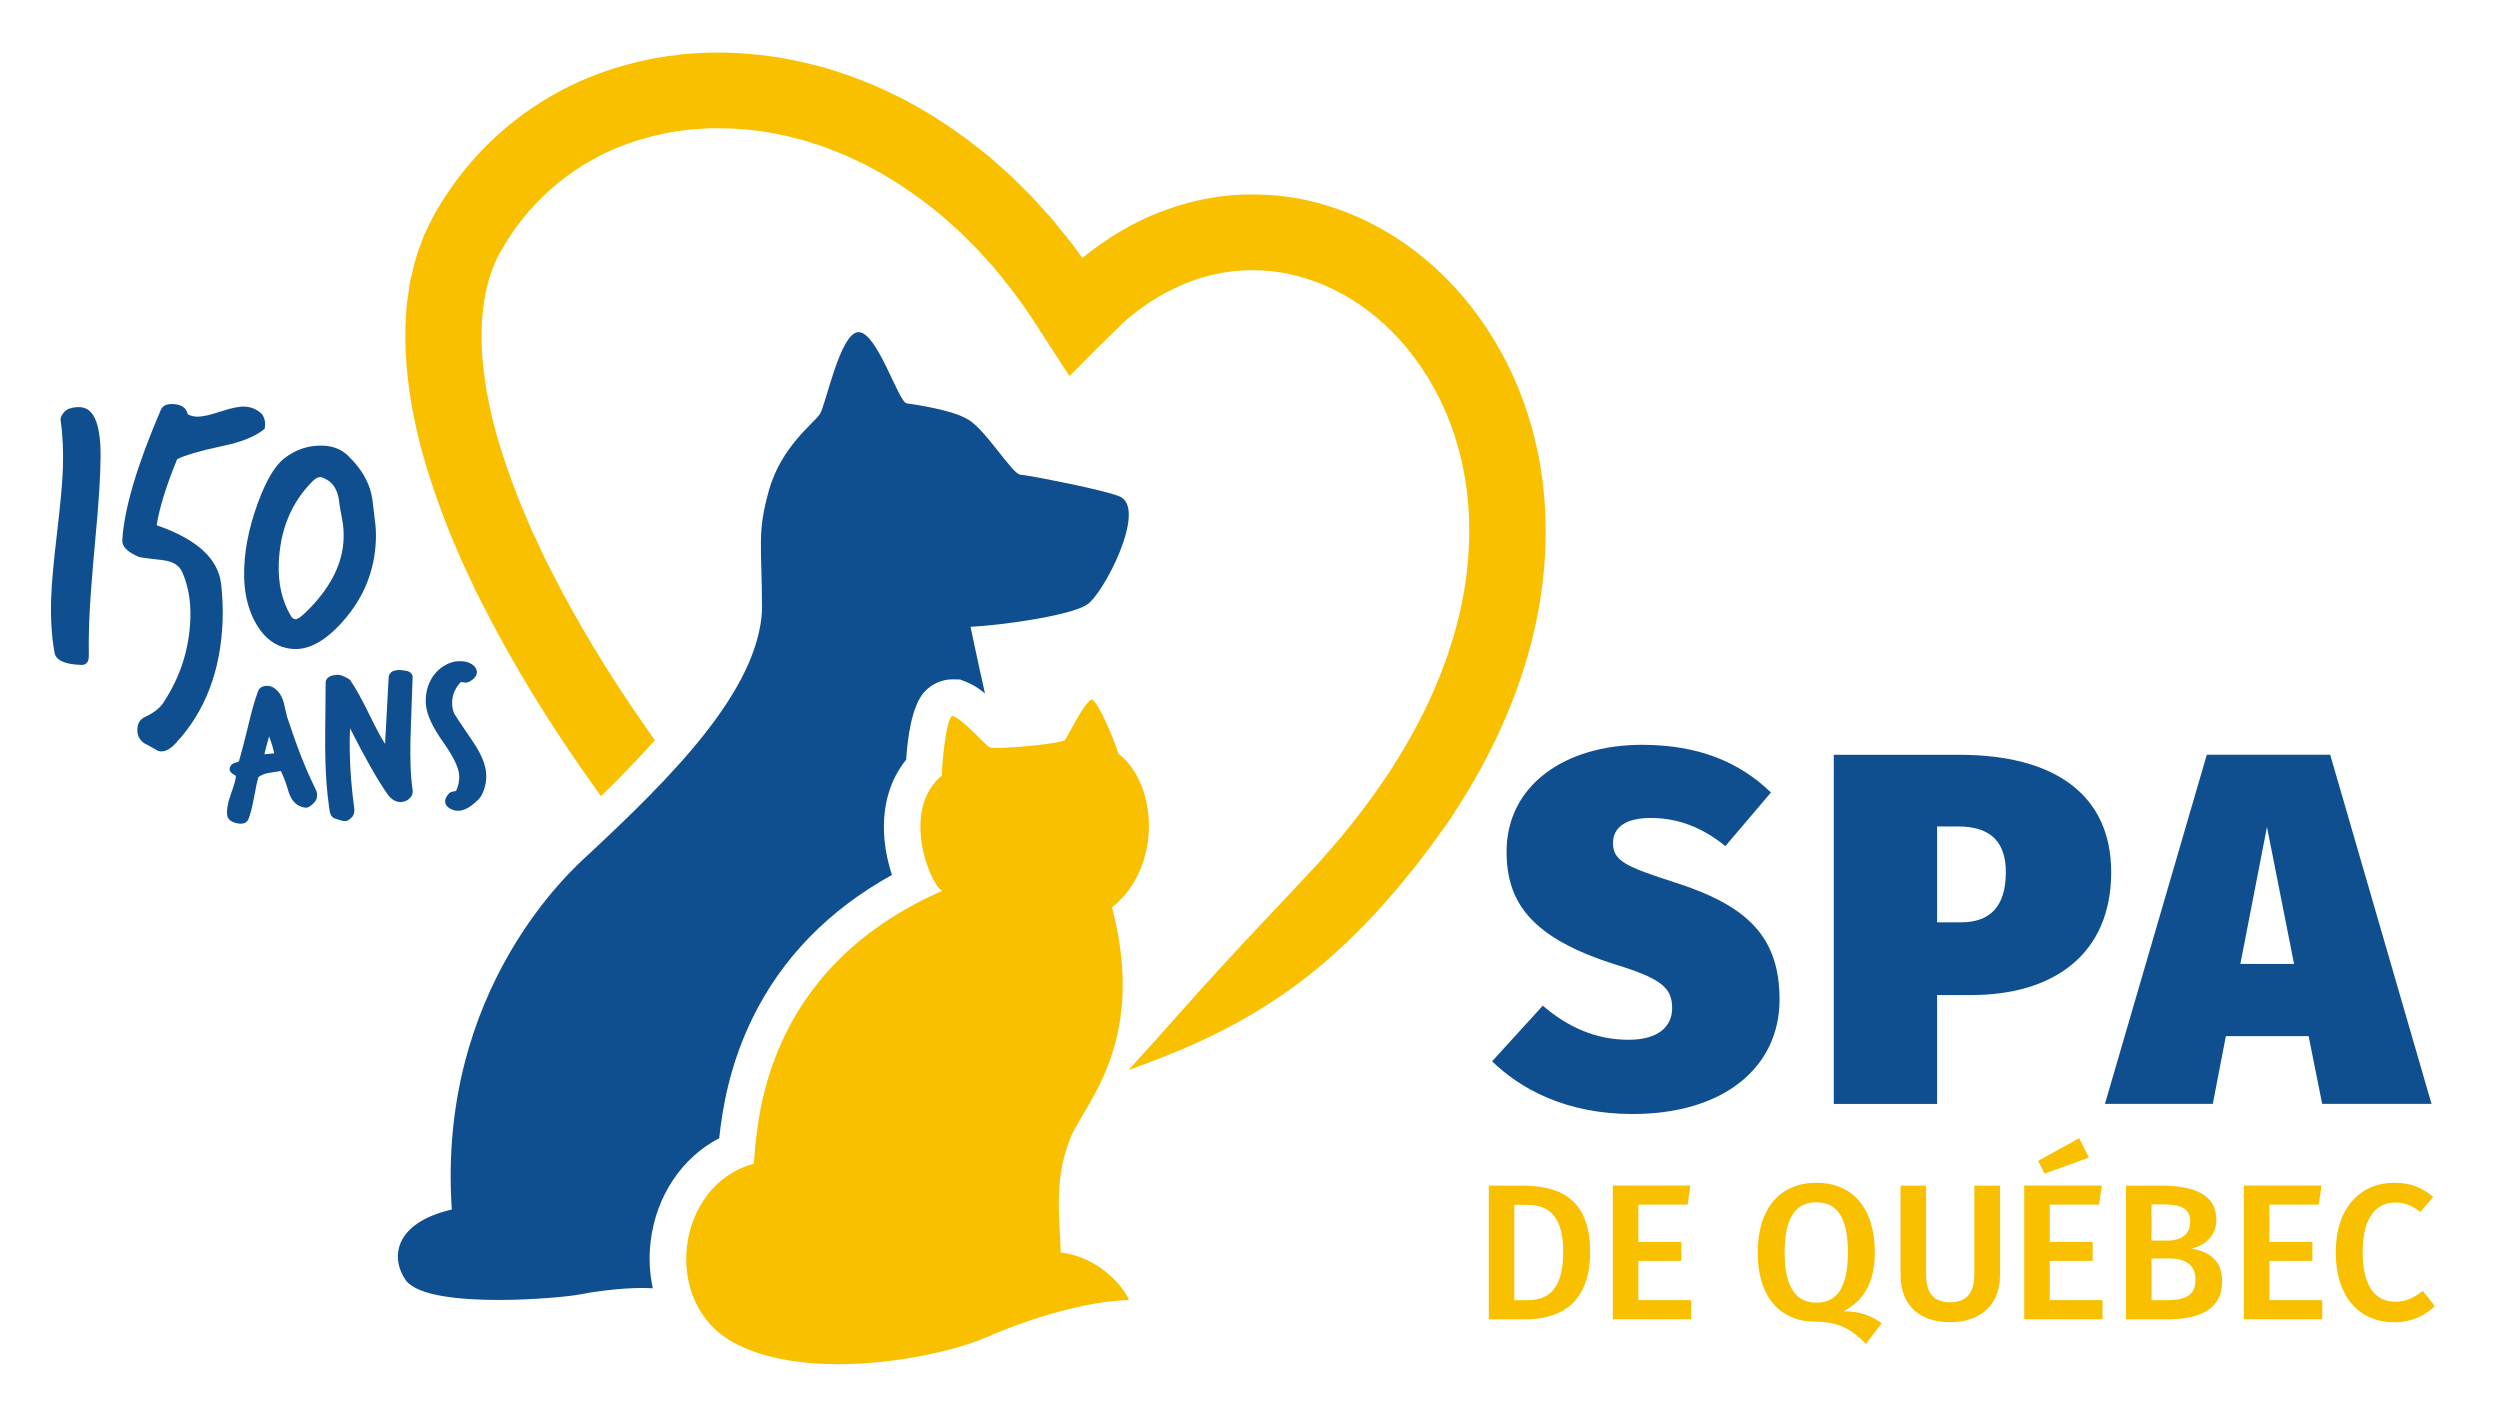 <?xml version="1.0" encoding="UTF-8"?> <svg xmlns="http://www.w3.org/2000/svg" id="Layer_1" version="1.1" viewBox="0 0 367.34 208.43"><defs><style> .st0 { fill: #f9c000; } .st1 { fill: #104f8f; } </style></defs><g><g><path class="st0" d="M233.65,183.94c0,7.96-4.86,9.92-9.55,9.92h-5.34v-19.65h4.83c5.17,0,10.06,1.59,10.06,9.72ZM222.5,177.03v14.02h1.85c2.93,0,5.34-1.31,5.34-7.11s-2.56-6.91-5.46-6.91h-1.73Z"></path><path class="st0" d="M247.98,177h-7.25v5.49h6.31v2.78h-6.31v5.77h7.76v2.81h-11.51v-19.65h11.4l-.4,2.79Z"></path><path class="st0" d="M276.5,194.43l-2.33,3.04c-1.99-2.02-3.84-3.27-7.48-3.27-5.06,0-8.42-3.59-8.42-10.15s3.35-10.26,8.62-10.26,8.59,3.67,8.59,10.24c0,4.81-1.96,7.25-4.58,8.64,2.45,0,4.12.71,5.6,1.76ZM266.89,191.41c2.93,0,4.63-2.08,4.63-7.39s-1.68-7.36-4.63-7.36-4.66,2.11-4.66,7.39,1.79,7.36,4.66,7.36Z"></path><path class="st0" d="M293.87,187.43c0,3.95-2.53,6.85-7.33,6.85s-7.28-2.82-7.28-6.85v-13.22h3.75v13.02c0,2.76,1.11,4.12,3.53,4.12s3.56-1.36,3.56-4.12v-13.02h3.78v13.22Z"></path><path class="st0" d="M308.43,177h-7.25v5.49h6.31v2.78h-6.31v5.77h7.76v2.81h-11.51v-19.65h11.4l-.4,2.79ZM306.93,170.09l-6.51,2.36-.94-1.88,6.03-3.33,1.42,2.84Z"></path><path class="st0" d="M326.52,188.2c0,4.32-3.44,5.66-8.22,5.66h-5.91v-19.65h5.14c5.06,0,8.13,1.42,8.13,5,0,2.45-1.76,3.84-3.64,4.24,2.25.43,4.49,1.48,4.49,4.75ZM316.14,176.97v5.32h2.3c2.05,0,3.38-.91,3.38-2.76,0-1.99-1.36-2.56-3.92-2.56h-1.76ZM322.6,188.06c0-2.36-1.68-3.15-3.87-3.15h-2.59v6.14h2.19c2.47,0,4.26-.51,4.26-2.99Z"></path><path class="st0" d="M340.71,177h-7.25v5.49h6.31v2.78h-6.31v5.77h7.76v2.81h-11.51v-19.65h11.4l-.4,2.79Z"></path><path class="st0" d="M357.54,175.86l-1.91,2.22c-1.13-.91-2.3-1.39-3.64-1.39-2.73,0-4.83,1.99-4.83,7.3s2.05,7.28,4.83,7.28c1.71,0,2.87-.74,4.01-1.59l1.76,2.22c-1.19,1.22-3.24,2.39-5.91,2.39-5.09,0-8.64-3.61-8.64-10.29s3.75-10.21,8.59-10.21c2.5,0,4.12.74,5.74,2.08Z"></path></g><g><path class="st1" d="M260.23,116.43l-6.71,7.89c-3.39-2.73-6.93-4.13-10.98-4.13-3.69,0-5.53,1.4-5.53,3.69,0,2.65,1.92,3.47,9.21,5.82,10.54,3.39,15.26,7.96,15.26,17.18,0,9.88-8.11,16.81-21.6,16.81-9.8,0-16.44-3.69-20.64-7.74l7.45-8.18c3.69,3.17,7.81,5.01,12.6,5.01,4.42,0,6.41-1.99,6.41-4.64,0-3.02-1.62-4.35-8.33-6.42-12.39-3.9-16-9.14-16-16.58,0-9.73,8.55-15.7,19.9-15.7,8.26,0,14.3,2.51,18.94,7Z"></path><path class="st1" d="M310.21,128.15c0,12.02-8.41,18.06-20.57,18.06h-5.01v16h-15.18v-51.3h18.5c13.78,0,22.26,5.75,22.26,17.25ZM294.73,128.15c0-4.2-1.99-6.71-7-6.71h-3.1v14.08h3.54c4.27,0,6.56-2.36,6.56-7.37Z"></path><path class="st1" d="M339.22,152.25h-12.16l-1.92,9.95h-15.85l14.97-51.3h18.13l14.89,51.3h-16.07l-1.99-9.95ZM337.08,141.64l-3.98-20.13-3.91,20.13h7.89Z"></path></g></g><g><g><path class="st1" d="M14.78,67.1c-.02,2.88-.28,6.94-.78,12.18-.52,5.69-.81,9.75-.9,12.17-.06,1.68-.07,3.26-.05,4.75.04,1.03-.33,1.53-1.12,1.5-2.42-.08-3.72-.68-3.92-1.8-.43-2.4-.6-5.09-.49-8.09.07-2.09.36-5.26.86-9.49s.79-7.38.86-9.43c.09-2.63-.02-5.01-.34-7.16-.03-.29.09-.61.36-.97.27-.36.57-.6.89-.71,1.64-.52,2.83-.19,3.56.99.73,1.17,1.09,3.2,1.07,6.08Z"></path><path class="st1" d="M38.85,63.04c-1.35,1.11-3.42,1.94-6.21,2.5-3.28.71-5.48,1.35-6.61,1.93-1.6,3.9-2.61,7.13-3.01,9.71,5.84,2.01,8.99,4.86,9.46,8.54.21,1.82.29,3.63.23,5.44-.26,7.4-2.57,13.43-6.93,18.09-.74.8-1.45,1.18-2.12,1.16-.32-.01-.61-.12-.88-.34-.55-.31-1.07-.59-1.58-.86-.62-.43-.96-1-1.01-1.7-.08-1.07.3-1.8,1.15-2.18,1.29-.61,2.19-1.32,2.69-2.13,2.47-3.73,3.78-7.84,3.94-12.31.09-2.54-.31-4.82-1.19-6.82-.44-1-1.39-1.59-2.85-1.76-2.13-.24-3.32-.4-3.55-.49-1.68-.71-2.48-1.54-2.41-2.49.28-4.59,2.16-10.96,5.66-19.1.26-.61.84-.9,1.75-.86,1.27.04,2,.54,2.21,1.5.39.22.84.34,1.36.35.71.02,1.85-.22,3.42-.74,1.56-.52,2.74-.77,3.53-.74,1.03.04,1.91.42,2.63,1.14.41.67.53,1.4.34,2.17Z"></path><path class="st1" d="M55.14,76.85c.09.83.12,1.65.09,2.47-.16,4.6-1.83,8.65-5,12.15-2.56,2.83-5.02,4.12-7.39,3.87-1.86-.19-3.39-1.1-4.6-2.75-1.7-2.36-2.49-5.39-2.36-9.08.12-3.49.98-7.18,2.58-11.07,1.04-2.47,2.13-4.16,3.27-5.06,1.71-1.34,3.62-1.97,5.71-1.9,1.46.05,2.68.52,3.64,1.42,1.19,1.15,2.08,2.31,2.67,3.48.52,1,.85,2.06.99,3.18.14,1.12.27,2.21.39,3.28ZM50.23,76.1c-.2-1.01-.37-2.02-.49-3.01-.24-1.12-.73-1.93-1.46-2.45-.54-.35-.95-.53-1.23-.54-.32-.01-.7.2-1.15.64-3.12,3.14-4.77,7.17-4.94,12.09-.1,2.92.48,5.46,1.76,7.64.19.33.42.51.7.52.36.01,1.07-.54,2.14-1.65,3.17-3.3,4.81-6.69,4.93-10.18.04-1.03-.05-2.05-.25-3.06Z"></path></g><path class="st1" d="M95.59,182.48c.8-6.76,4.62-12.39,10.09-15.24.44-4.17,1.48-10.66,4.86-17.58,4.32-8.86,11.21-15.94,20.52-21.1-.63-1.93-1.03-3.97-1.14-5.79-.28-4.37.86-8.23,3.23-11.14.19-3.08.8-7.91,2.67-9.96,1.07-1.17,2.58-1.85,4.15-1.85h0l1.1.02.96.38c.93.37,1.81.94,2.7,1.66-1-4.41-2.12-9.78-2.12-9.78,4.13-.18,14.51-1.58,17.08-3.24,2.36-1.4,8.96-14.08,4.86-15.9-2.09-.93-13.4-3.13-14.66-3.22-1.15-.08-5.3-6.96-7.79-8.17-2.04-1.28-7.61-2.14-8.87-2.3-1.21-.16-4.28-10.34-7.02-10.47h-.05c-2.72,0-4.81,10.73-5.7,12.06-.89,1.34-5.68,4.79-7.47,11.17-1.79,6.38-1.03,8.06-1.02,17.68-.64,11.87-13.34,24.51-25.6,35.94-2.17,1.98-22.18,19.66-19.98,52.07-8.52,1.97-9.1,7.14-6.7,10.49,1.79,2.19,7.79,2.8,13.55,2.8,5.3,0,10.4-.52,11.82-.79,1.95-.38,5.86-.97,9.29-.97.54,0,1.06.02,1.57.05-.47-2.19-.6-4.49-.32-6.85Z"></path><path class="st0" d="M155.86,184.04c-.11-4.9-1.05-10.44,1.24-16.31,1.5-4.89,11.72-13.74,6.3-34.4,7.42-5.95,6.72-18.17.91-22.62-.2-1-2.99-7.93-3.93-7.93-.04,0-.08.01-.11.04-1.42,1.12-3.3,5.37-3.83,5.93-.44.46-7.3,1.15-10,1.15-.55,0-.93-.03-1.04-.09-.67-.38-3.69-3.93-5.36-4.6-.02,0-.04-.01-.07-.01-.93,0-1.65,7.7-1.56,8.73-6.09,5.06-1.85,15.82,0,16.98-26.51,11.68-27.11,34.27-27.66,40.1-11.39,2.97-13.79,20.47-2.87,26.31,4.26,2.28,9.75,3.13,15.29,3.13,8.65,0,17.42-2.07,21.8-3.97,8.41-3.66,16.32-5.39,20.91-5.45-.27-1.02-3.7-6.21-9.99-6.99Z"></path><path class="st0" d="M211.91,122.02c.3-.43.59-.86.9-1.29l.35-.5c.15-.21.28-.44.43-.66.28-.44.57-.89.85-1.34,4.57-7.17,8.69-15.75,10.95-25.38,2.25-9.59,2.5-20.32-.42-30.4-2.85-10.06-8.84-19.31-16.96-25.49-2.01-1.56-4.16-2.91-6.38-4.05-2.21-1.16-4.53-2.07-6.86-2.77-4.67-1.42-9.48-1.81-13.95-1.44-4.48.41-8.6,1.62-12.16,3.21-3.56,1.59-6.55,3.57-9.04,5.53l-.46.37-.12.1-.24-.33-.5-.69c-.34-.46-.65-.92-1-1.35-.7-.86-1.38-1.7-2.04-2.52-.64-.83-1.35-1.58-2.02-2.32-.68-.74-1.3-1.48-1.98-2.15-1.36-1.33-2.58-2.63-3.87-3.73-.63-.56-1.25-1.11-1.84-1.63-.61-.52-1.23-.98-1.81-1.45-4.71-3.71-8.63-5.93-11.54-7.44-1.48-.73-2.71-1.27-3.71-1.74-1.02-.4-1.81-.72-2.41-.95-1.19-.48-1.63-.61-1.63-.61,0,0-.44-.14-1.28-.42-.84-.28-2.08-.69-3.73-1.08-3.27-.83-8.15-1.82-14.32-1.77-1.54-.04-3.16.13-4.85.24-1.68.23-3.44.41-5.23.83-3.59.75-7.39,1.93-11.16,3.77-3.76,1.83-7.5,4.28-10.9,7.39-3.4,3.1-6.44,6.85-8.88,11.06-.33.49-.61,1.13-.91,1.72-.29.6-.58,1.2-.87,1.8-.46,1.23-.94,2.48-1.31,3.75-.16.64-.31,1.27-.47,1.91-.15.64-.32,1.28-.39,1.92l-.28,1.93-.13.97-.06.96c-.37,5.16.14,10.23,1.11,15.14.95,4.92,2.47,9.64,4.17,14.23.83,2.31,1.81,4.54,2.76,6.78l1.53,3.29c.5,1.1,1.03,2.18,1.59,3.24,4.33,8.57,9.25,16.55,14.3,23.84,1.05,1.52,2.11,3.01,3.17,4.48,2.77-2.7,5.46-5.45,7.91-8.22-.62-.87-1.23-1.74-1.84-2.63-4.83-6.96-9.5-14.54-13.52-22.52-.52-.99-1.01-1.99-1.47-3.01l-1.41-3.04c-.86-2.05-1.77-4.09-2.52-6.17-1.54-4.14-2.88-8.33-3.68-12.5-1.67-8.29-1.47-16.56,2-22.31,3.73-6.51,9.24-11.23,14.96-14,2.86-1.4,5.79-2.3,8.57-2.89,1.38-.34,2.77-.46,4.08-.65,1.33-.08,2.59-.23,3.82-.19,4.89-.05,8.82.73,11.48,1.41,1.34.31,2.35.65,3.04.88.69.22,1.05.34,1.05.34,0,0,.36.1,1.33.5.49.19,1.14.45,1.98.78.82.39,1.84.84,3.06,1.44,2.42,1.26,5.68,3.1,9.67,6.24.49.4,1.02.79,1.53,1.23.51.45,1.03.91,1.57,1.39,1.11.92,2.15,2.06,3.32,3.19.58.57,1.12,1.22,1.7,1.85.57.64,1.19,1.28,1.75,2.01.57.71,1.17,1.44,1.77,2.19.3.38.57.79.87,1.18.37.52.75,1.04,1.14,1.57,1.63,2.35,3.54,5.43,5.92,9.06.15.23.3.46.45.69.16.17.28.67.5.27.4-.41.81-.82,1.23-1.25.84-.85,1.71-1.72,2.61-2.63.92-.9,1.87-1.83,2.85-2.79.49-.47.98-.98,1.5-1.43.34-.27.68-.54,1.02-.82,3.76-3.01,9-5.79,15.25-6.36,3.11-.25,6.45.01,9.77,1.03,1.66.5,3.33,1.14,4.93,1.99,1.61.83,3.2,1.81,4.69,2.98,6.04,4.59,10.74,11.71,12.99,19.68,2.31,7.98,2.16,16.7.27,24.76-1.9,8.1-5.44,15.57-9.5,21.95-.25.4-.51.8-.76,1.19-.13.2-.24.4-.38.59l-.31.45c-.27.39-.54.78-.8,1.16-.53.76-1.03,1.51-1.57,2.21-1.05,1.41-2.04,2.73-3.02,3.9-.48.59-.94,1.16-1.37,1.69-.46.52-.89,1.02-1.29,1.48-.82.93-1.5,1.75-2.13,2.4-5.56,6.01-10.08,10.66-14.3,15.3-4.24,4.62-8.2,9.23-13.19,14.66,6.94-2.46,12.68-4.95,18.33-8.3,5.63-3.37,11.22-7.59,17.34-14.09.69-.69,1.45-1.59,2.35-2.6.45-.51.92-1.05,1.42-1.61.48-.59.99-1.21,1.52-1.86,1.08-1.28,2.18-2.74,3.35-4.3.6-.77,1.17-1.61,1.76-2.46ZM159.04,37.91h0s0,0,0,.02v-.02Z"></path><g><path class="st1" d="M42.21,105.45c-.17-.75-.34-1.5-.53-2.25-.27-.98-.77-1.71-1.5-2.17-.33-.2-.69-.28-1.09-.25-.74.06-1.04.44-1.16.75-.46,1.22-.96,2.96-1.48,5.19-.6,2.46-1.05,4.19-1.35,5.17-.04.02-.11.05-.25.09-.45.12-.73.26-.89.46-.16.2-.23.42-.22.63.03.37.38.61.71.8.14.08.2.15.22.13-.02.37-.17,1.15-.78,2.77-.46,1.31-.62,2.32-.49,3.11.16.83,1.19,1.04,1.54,1.11.16.03.31.04.44.04.73,0,1.02-.41,1.14-.7.29-.75.56-1.81.82-3.23.24-1.35.45-2.33.62-2.91.37-.29.88-.49,1.53-.62l1.78-.28c.4.82.78,1.84,1.13,3.03.54,1.82,1.68,2.29,2.54,2.36.29.02.57-.14,1.04-.56.45-.41.65-.87.61-1.39-.02-.28-.12-.59-.3-.94-1.34-2.69-2.71-6.19-4.07-10.35ZM40.3,110.69c-.67.06-1.13.1-1.45.14.2-.87.43-1.75.69-2.62.1.27.19.53.29.8.2.6.36,1.16.47,1.68Z"></path><path class="st1" d="M60.42,114.26c-.15-1.94-.17-4.41-.05-7.35.08-2.5.16-5,.26-7.48v-.11s-.04-.1-.04-.1c-.09-.22-.3-.51-.77-.63-.07-.01-.28-.05-.64-.1-.28-.04-.54-.05-.77-.03-1.05.08-1.27.69-1.3,1.07-.23,4.12-.41,7.38-.53,9.78-.66-1.06-1.39-2.42-2.18-4.05-1.21-2.49-2.18-4.23-2.95-5.33l-.14-.13c-.85-.52-1.48-.72-1.91-.63-1.37.11-1.56.79-1.55,1.16l-.07,7.44c-.02,2.95.05,5.43.2,7.38.09,1.13.21,2.22.35,3.25l.14.95c.19.73.66.92.86.95.09.03.3.1.6.2.27.1.5.15.7.15.03,0,.06,0,.09,0,.27-.02.51-.13.72-.33.35-.24.72-.7.61-1.58-.2-1.42-.35-2.85-.46-4.24-.2-2.58-.26-5.1-.16-7.49,2.19,4.32,4.02,7.55,5.45,9.6.6.88,1.32,1.3,2.15,1.23.45-.04.84-.21,1.17-.54.44-.44.48-.9.43-1.21-.09-.61-.16-1.23-.21-1.86Z"></path><path class="st1" d="M71.43,113.58c-.1-1.31-.76-2.86-1.94-4.6-1.69-2.49-2.6-3.85-2.69-4.03-.2-.39-.31-.81-.35-1.29-.1-1.3.31-2.42,1.27-3.46.05,0,.19.03.41.07.3.06.59.02.86-.12.76-.42,1.12-.92,1.08-1.49h0c-.03-.33-.21-.64-.53-.91-.57-.47-1.36-.66-2.37-.58-.52.04-1.05.2-1.57.47-1.1.57-1.93,1.44-2.46,2.59-.46.99-.65,2.1-.56,3.3.12,1.46.95,3.27,2.54,5.52,1.47,2.08,2.26,3.7,2.35,4.8.06.77-.08,1.53-.43,2.31-.03.06-.17.09-.23.1-.45.06-.73.18-.88.37-.38.44-.55.83-.52,1.18.04.58.5,1,1.37,1.26.16.04.33.06.51.06.06,0,.12,0,.19,0,.58-.05,1.18-.31,1.84-.8.78-.6,1.25-1.09,1.45-1.49.53-1.06.75-2.14.66-3.24Z"></path></g></g></svg> 